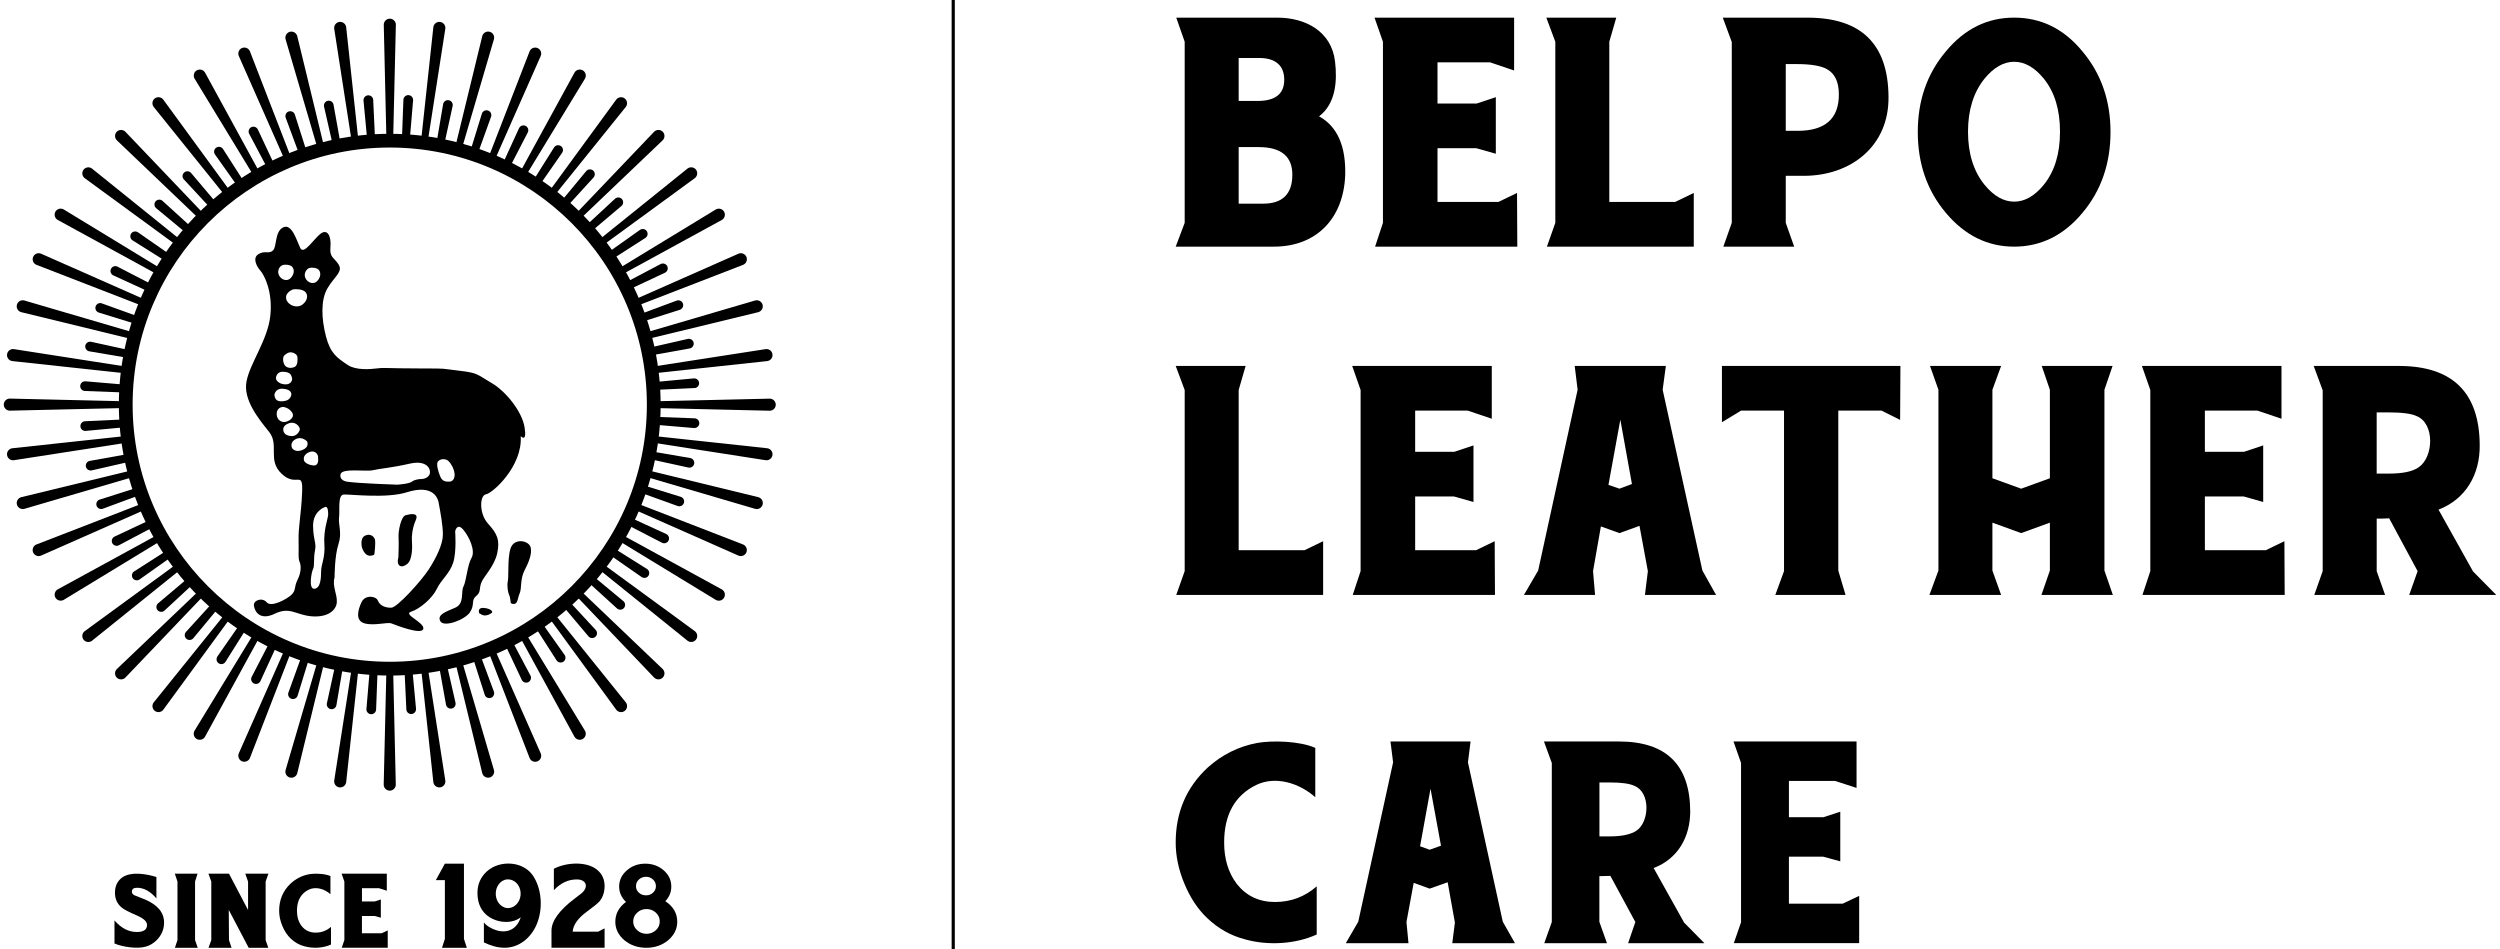 <?xml version="1.0" encoding="UTF-8"?>
<svg id="Ebene_1" xmlns="http://www.w3.org/2000/svg" version="1.1" viewBox="0 0 790 300">
  <!-- Generator: Adobe Illustrator 29.2.1, SVG Export Plug-In . SVG Version: 2.1.0 Build 116)  -->
  <defs>
    <style>
      .st0 {
        fill: none;
        stroke: #000;
        stroke-linecap: square;
        stroke-miterlimit: 10;
      }
    </style>
  </defs>
  <g>
    <path d="M123.16,213.47c-47.2,0-85.6-38.4-85.6-85.6S75.97,42.28,123.16,42.28s85.6,38.4,85.6,85.6-38.4,85.6-85.6,85.6ZM123.16,46.62c-44.8,0-81.25,36.45-81.25,81.25s36.45,81.25,81.25,81.25,81.25-36.45,81.25-81.25-36.45-81.25-81.25-81.25Z"/>
    <path d="M123.17,45.17h0c-1.05,0-1.09-1.15-1.09-2.2l-.81-35.16c0-1.05.86-1.91,1.91-1.91h0c1.05,0,1.91.86,1.91,1.91l-.83,35.34c0,1.05-.03,2.02-1.08,2.02Z"/>
    <path d="M112.37,45.87h0c-1.04.14-1.24-1-1.37-2.04l-5.39-34.76c-.14-1.04.6-2,1.64-2.14h0c1.04-.14,2,.6,2.14,1.64l3.79,35.15c.14,1.04.24,2.01-.8,2.15Z"/>
    <path d="M101.76,47.98h0c-1.01.27-1.36-.83-1.63-1.84l-9.89-33.75c-.27-1.01.34-2.06,1.35-2.34h0c1.01-.27,2.06.34,2.34,1.35l8.34,34.36c.27,1.01.5,1.96-.52,2.23Z"/>
    <path d="M91.51,51.46h0c-.97.4-1.45-.65-1.85-1.62l-14.21-32.18c-.4-.97.06-2.09,1.03-2.49h0c.97-.4,2.09.06,2.49,1.03l12.76,32.97c.4.97.75,1.88-.22,2.28Z"/>
    <path d="M81.81,56.25h0c-.91.52-1.53-.45-2.05-1.36l-18.28-30.05c-.52-.91-.21-2.08.7-2.61h0c.91-.52,2.08-.21,2.61.7l16.95,31.02c.52.91.99,1.76.08,2.29Z"/>
    <path d="M72.82,62.26h0c-.83.64-1.57-.25-2.21-1.08l-22.05-27.4c-.64-.83-.48-2.04.35-2.67h0c.83-.64,2.04-.48,2.67.35l20.86,28.55c.64.83,1.21,1.62.38,2.26Z"/>
    <path d="M64.68,69.39h0c-.74.74-1.59-.04-2.33-.78l-25.44-24.29c-.74-.74-.74-1.96,0-2.7h0c.74-.74,1.96-.74,2.7,0l24.4,25.58c.74.74,1.41,1.45.67,2.19Z"/>
    <path d="M57.55,77.52h0c-.64.83-1.58.17-2.41-.47l-28.39-20.76c-.83-.64-.99-1.84-.35-2.67h0c.64-.83,1.84-.99,2.67-.35l27.53,22.18c.83.64,1.59,1.25.95,2.08Z"/>
    <path d="M51.54,86.52h0c-.52.91-1.55.37-2.46-.15l-30.86-16.88c-.91-.52-1.22-1.7-.7-2.61h0c.52-.91,1.7-1.22,2.61-.7l30.19,18.39c.91.52,1.74,1.03,1.21,1.94Z"/>
    <path d="M46.75,96.22h0c-.4.97-1.49.57-2.45.17l-32.8-12.71c-.97-.4-1.43-1.52-1.03-2.49h0c.4-.97,1.52-1.43,2.49-1.03l32.34,14.29c.97.4,1.86.8,1.46,1.77Z"/>
    <path d="M43.28,106.47h0c-.27,1.01-1.4.76-2.41.49l-34.18-8.32c-1.01-.27-1.62-1.32-1.35-2.34h0c.27-1.01,1.32-1.62,2.34-1.35l33.92,9.95c1.01.27,1.95.55,1.67,1.56Z"/>
    <path d="M41.17,117.08h0c-.14,1.04-1.29.93-2.33.8l-34.97-3.78c-1.04-.14-1.78-1.1-1.64-2.14h0c.14-1.04,1.1-1.78,2.14-1.64l34.93,5.44c1.04.14,2,.29,1.86,1.33Z"/>
    <path d="M40.46,127.87h0c0,1.05-1.15,1.09-2.2,1.09l-35.16.81c-1.05,0-1.91-.86-1.91-1.91h0c0-1.05.86-1.91,1.91-1.91l35.34.83c1.05,0,2.02.03,2.02,1.08Z"/>
    <path d="M41.17,138.67h0c.14,1.04-1,1.24-2.04,1.37l-34.76,5.39c-1.04.14-2-.6-2.14-1.64h0c-.14-1.04.6-2,1.64-2.14l35.15-3.79c1.04-.14,2.01-.24,2.15.8Z"/>
    <path d="M43.28,149.28h0c.27,1.01-.83,1.36-1.84,1.63l-33.75,9.89c-1.01.27-2.06-.34-2.34-1.35h0c-.27-1.01.34-2.06,1.35-2.34l34.36-8.34c1.01-.27,1.96-.5,2.23.52Z"/>
    <path d="M46.75,159.52h0c.4.97-.65,1.45-1.62,1.85l-32.18,14.21c-.97.4-2.09-.06-2.49-1.03h0c-.4-.97.06-2.09,1.03-2.49l32.97-12.76c.97-.4,1.88-.75,2.28.22Z"/>
    <path d="M51.54,169.23h0c.52.91-.45,1.53-1.36,2.05l-30.05,18.28c-.91.52-2.08.21-2.61-.7h0c-.52-.91-.21-2.08.7-2.61l31.02-16.95c.91-.52,1.76-.99,2.29-.08Z"/>
    <path d="M57.55,178.22h0c.64.83-.25,1.57-1.08,2.21l-27.4,22.05c-.83.64-2.04.48-2.67-.35h0c-.64-.83-.48-2.04.35-2.67l28.55-20.86c.83-.64,1.62-1.21,2.26-.38Z"/>
    <path d="M64.68,186.36h0c.74.74-.04,1.59-.78,2.33l-24.29,25.44c-.74.74-1.96.74-2.7,0h0c-.74-.74-.74-1.96,0-2.7l25.58-24.4c.74-.74,1.45-1.41,2.19-.67Z"/>
    <path d="M72.82,193.49h0c.83.64.17,1.58-.47,2.41l-20.76,28.39c-.64.83-1.84.99-2.67.35h0c-.83-.64-.99-1.84-.35-2.67l22.18-27.53c.64-.83,1.25-1.59,2.08-.95Z"/>
    <path d="M81.81,199.5h0c.91.52.37,1.55-.15,2.46l-16.88,30.86c-.52.91-1.7,1.22-2.61.7h0c-.91-.52-1.22-1.7-.7-2.61l18.39-30.19c.52-.91,1.03-1.74,1.94-1.21Z"/>
    <path d="M91.51,204.29h0c.97.4.57,1.49.17,2.45l-12.71,32.8c-.4.97-1.52,1.43-2.49,1.03h0c-.97-.4-1.43-1.52-1.03-2.49l14.29-32.34c.4-.97.8-1.86,1.77-1.46Z"/>
    <path d="M101.76,207.76h0c1.01.27.76,1.4.49,2.41l-8.32,34.18c-.27,1.01-1.32,1.62-2.34,1.35h0c-1.01-.27-1.62-1.32-1.35-2.34l9.95-33.92c.27-1.01.55-1.95,1.56-1.67Z"/>
    <path d="M112.37,209.87h0c1.04.14.93,1.29.8,2.33l-3.78,34.97c-.14,1.04-1.1,1.78-2.14,1.64h0c-1.04-.14-1.78-1.1-1.64-2.14l5.44-34.93c.14-1.04.29-2,1.33-1.86Z"/>
    <path d="M123.17,210.58h0c1.05,0,1.09,1.15,1.09,2.2l.81,35.16c0,1.05-.86,1.91-1.91,1.91h0c-1.05,0-1.91-.86-1.91-1.91l.83-35.34c0-1.05.03-2.02,1.08-2.02Z"/>
    <path d="M133.96,209.87h0c1.04-.14,1.24,1,1.37,2.04l5.39,34.76c.14,1.04-.6,2-1.64,2.14h0c-1.04.14-2-.6-2.14-1.64l-3.79-35.15c-.14-1.04-.24-2.01.8-2.15Z"/>
    <path d="M144.57,207.76h0c1.01-.27,1.36.83,1.63,1.84l9.89,33.75c.27,1.01-.34,2.06-1.35,2.34h0c-1.01.27-2.06-.34-2.34-1.35l-8.34-34.36c-.27-1.01-.5-1.96.52-2.23Z"/>
    <path d="M154.82,204.29h0c.97-.4,1.45.65,1.85,1.62l14.21,32.18c.4.97-.06,2.09-1.03,2.49h0c-.97.4-2.09-.06-2.49-1.03l-12.76-32.97c-.4-.97-.75-1.88.22-2.28Z"/>
    <path d="M164.52,199.5h0c.91-.52,1.53.45,2.05,1.36l18.28,30.05c.52.91.21,2.08-.7,2.61h0c-.91.52-2.08.21-2.61-.7l-16.95-31.02c-.52-.91-.99-1.76-.08-2.29Z"/>
    <path d="M173.51,193.49h0c.83-.64,1.57.25,2.21,1.08l22.05,27.4c.64.83.48,2.04-.35,2.67h0c-.83.64-2.04.48-2.67-.35l-20.86-28.55c-.64-.83-1.21-1.62-.38-2.26Z"/>
    <path d="M181.65,186.36h0c.74-.74,1.59.04,2.33.78l25.44,24.29c.74.74.74,1.96,0,2.7h0c-.74.74-1.96.74-2.7,0l-24.4-25.58c-.74-.74-1.41-1.45-.67-2.19Z"/>
    <path d="M188.78,178.22h0c.64-.83,1.58-.17,2.41.47l28.39,20.76c.83.64.99,1.84.35,2.67h0c-.64.83-1.84.99-2.67.35l-27.53-22.18c-.83-.64-1.59-1.25-.95-2.08Z"/>
    <path d="M194.79,169.23h0c.52-.91,1.55-.37,2.46.15l30.86,16.88c.91.52,1.22,1.7.7,2.61h0c-.52.91-1.7,1.22-2.61.7l-30.19-18.39c-.91-.52-1.74-1.03-1.21-1.94Z"/>
    <path d="M199.58,159.52h0c.4-.97,1.49-.57,2.45-.17l32.8,12.71c.97.4,1.43,1.52,1.03,2.49h0c-.4.97-1.52,1.43-2.49,1.03l-32.34-14.29c-.97-.4-1.86-.8-1.46-1.77Z"/>
    <path d="M203.05,149.28h0c.27-1.01,1.4-.76,2.41-.49l34.18,8.32c1.01.27,1.62,1.32,1.35,2.34h0c-.27,1.01-1.32,1.62-2.34,1.35l-33.92-9.95c-1.01-.27-1.95-.55-1.67-1.56Z"/>
    <path d="M205.16,138.67h0c.14-1.04,1.29-.93,2.33-.8l34.97,3.78c1.04.14,1.78,1.1,1.64,2.14h0c-.14,1.04-1.1,1.78-2.14,1.64l-34.93-5.44c-1.04-.14-2-.29-1.86-1.33Z"/>
    <path d="M205.87,127.87h0c0-1.05,1.15-1.09,2.2-1.09l35.16-.81c1.05,0,1.91.86,1.91,1.91h0c0,1.05-.86,1.91-1.91,1.91l-35.34-.83c-1.05,0-2.02-.03-2.02-1.08Z"/>
    <path d="M205.16,117.08h0c-.14-1.04,1-1.24,2.04-1.37l34.76-5.39c1.04-.14,2,.6,2.14,1.64h0c.14,1.04-.6,2-1.64,2.14l-35.15,3.79c-1.04.14-2.01.24-2.15-.8Z"/>
    <path d="M203.05,106.47h0c-.27-1.01.83-1.36,1.84-1.63l33.75-9.89c1.01-.27,2.06.34,2.34,1.35h0c.27,1.01-.34,2.06-1.35,2.34l-34.36,8.34c-1.01.27-1.96.5-2.23-.52Z"/>
    <path d="M199.58,96.22h0c-.4-.97.65-1.45,1.62-1.85l32.18-14.21c.97-.4,2.09.06,2.49,1.03h0c.4.97-.06,2.09-1.03,2.49l-32.97,12.76c-.97.4-1.88.75-2.28-.22Z"/>
    <path d="M194.79,86.52h0c-.52-.91.45-1.53,1.36-2.05l30.05-18.28c.91-.52,2.08-.21,2.61.7h0c.52.91.21,2.08-.7,2.61l-31.02,16.95c-.91.52-1.76.99-2.29.08Z"/>
    <path d="M188.78,77.52h0c-.64-.83.25-1.57,1.08-2.21l27.4-22.05c.83-.64,2.04-.48,2.67.35h0c.64.83.48,2.04-.35,2.67l-28.55,20.86c-.83.64-1.62,1.21-2.26.38Z"/>
    <path d="M181.65,69.39h0c-.74-.74.04-1.59.78-2.33l24.29-25.44c.74-.74,1.96-.74,2.7,0h0c.74.74.74,1.96,0,2.7l-25.58,24.4c-.74.74-1.45,1.41-2.19.67Z"/>
    <path d="M173.51,62.26h0c-.83-.64-.17-1.58.47-2.41l20.76-28.39c.64-.83,1.84-.99,2.67-.35h0c.83.64.99,1.84.35,2.67l-22.18,27.53c-.64.83-1.25,1.59-2.08.95Z"/>
    <path d="M164.52,56.25h0c-.91-.52-.37-1.55.15-2.46l16.88-30.86c.52-.91,1.7-1.22,2.61-.7h0c.91.52,1.22,1.7.7,2.61l-18.39,30.19c-.52.91-1.03,1.74-1.94,1.21Z"/>
    <path d="M154.82,51.46h0c-.97-.4-.57-1.49-.17-2.45l12.71-32.8c.4-.97,1.52-1.43,2.49-1.03h0c.97.4,1.43,1.52,1.03,2.49l-14.29,32.34c-.4.97-.8,1.86-1.77,1.46Z"/>
    <path d="M144.57,47.98h0c-1.01-.27-.76-1.4-.49-2.41l8.32-34.18c.27-1.01,1.32-1.62,2.34-1.35h0c1.01.27,1.62,1.32,1.35,2.34l-9.95,33.92c-.27,1.01-.55,1.95-1.56,1.67Z"/>
    <path d="M133.96,45.87h0c-1.04-.14-.93-1.29-.8-2.33l3.78-34.97c.14-1.04,1.1-1.78,2.14-1.64h0c1.04.14,1.78,1.1,1.64,2.14l-5.44,34.93c-.14,1.04-.29,2-1.33,1.86Z"/>
    <path d="M165.77,135.03c-.81-4.98-5.89-11.38-10.46-14.02-4.57-2.64-4.06-3.15-10.16-3.86-6.09-.71-3.66-.71-11.17-.71-5.44,0-10.18-.11-12.39-.16-.83-.02-1.64.03-2.47.14-2.13.28-6.7.62-9.21-1.07-3.35-2.26-5.49-3.58-6.91-9.06-1.42-5.48-1.73-11.48.51-15.24,2.23-3.76,4.98-5.18,3.45-7.52-1.52-2.34-2.84-2.13-2.54-5.49.3-3.35-.92-5.89-3.15-4.16-2.23,1.73-5.28,6.81-6.4,4.47-1.12-2.34-2.64-7.82-5.38-6.5-2.74,1.32-1.93,6.09-3.25,7.31-1.32,1.22-2.44-.1-4.52,1.12-2.08,1.22-.61,3.96.58,5.28,1.19,1.32,3.94,6.6,3.12,14.22-.81,7.62-6.4,14.93-7.52,20.72-1.12,5.79,3.76,11.78,7.11,15.95,3.35,4.16-.65,8.94,4.04,13.31,4.69,4.37,6.72-1.42,6.42,5.79-.3,7.21-1.22,10.87-1.12,15.03.1,4.16-.2,5.79.3,6.91.51,1.12.61,3.25-.61,5.69-1.22,2.44-.43,3.35-1.94,4.77-1.51,1.42-6.39,4.07-7.81,2.39-1.42-1.68-4.27-.65-4.06,1.02.2,1.67,1.73,4.92,6.6,2.58,4.88-2.34,6.6.41,11.68.82,5.08.4,7.72-1.9,7.92-4.4.2-2.51-1.52-5.15-.71-7.89,0,0,0-6.81,1.22-10.46,1.22-3.66-.1-6.3.2-8.53.3-2.23-.51-7.11,1.52-7.21,2.03-.1,13.51,1.32,19.91-.71,6.4-2.03,9.45.05,10.06,3.38.61,3.33,1.32,7.09,1.32,10.03s-2.03,7.21-4.47,10.97c-2.44,3.76-9.95,11.99-11.78,12.09-1.83.1-3.66-.63-4.27-2.2-.61-1.56-4.06-1.93-5.18.44-1.12,2.37-2.13,5.92,1.02,6.74,3.15.81,7.11-.51,8.43,0,1.32.51,9.55,3.76,10.06,1.73.51-2.03-6.6-4.59-3.86-5.44,2.74-.85,6.7-4.23,8.13-7.21,1.42-2.98,4.06-4.79,5.18-8.3,1.12-3.52.62-9.92.62-9.92,0,0,.6-2.77,2.53-.52,1.93,2.25,3.96,6.72,2.64,8.95-1.32,2.23-1.63,7.31-2.54,9.04s.43,5.38-2.63,6.7-5.8,2.23-4.68,4.27c1.12,2.03,7.75-.41,9.36-2.84,1.61-2.44.29-3.76,1.91-5.08,1.63-1.32.91-2.13,1.63-4.16.71-2.03,4.16-5.18,5.08-9.45.91-4.27-.1-6.2-2.94-9.34-2.84-3.15-2.64-8.94-.61-9.24,2.03-.3,11.58-8.81,10.97-18.37,0,0,2.03,2.22,1.22-2.75ZM97.86,84.66s1.1-.28,2.32.23c1.23.51,1.49,2.48.05,3.93s-3.73.15-3.92-1.69c-.13-1.28.88-2.37,1.55-2.46ZM95.65,91.73c1.67.57,2.02,2.78.07,4.4-1.95,1.62-5.07.17-5.32-1.9-.18-1.44,1.12-2.28,2.1-2.76,0,0,1.49-.32,3.15.25ZM93.14,115.93c-1.01.54-2.9.51-3.44-1.04-.54-1.55,0-2.42,0-2.42,0,0,.93-1.04,1.94-1.13,1.01-.08,2.25.62,2.34,1.44.08.82.17,2.62-.85,3.16ZM89.45,83.73s1.12-.3,2.35.21c1.23.51,1.49,2.48.05,3.93-1.44,1.45-3.73.15-3.92-1.69-.13-1.28.7-2.25,1.52-2.44ZM89.62,117.48c2.45.14,2.39,1.27,2.65,1.92.25.65-.34,2.76-3.41,1.83,0,0-1.55-.51-1.66-1.69,0,0-.03-2.2,2.42-2.06ZM86.71,124.78s.23-2.03,2.48-1.94c2.25.08,2.82,1.01,2.87,1.63.06.62-.45,2-2.14,2.25-1.69.25-3.01.11-3.21-1.94ZM87.46,130.41c.2-1.78,2-1.83,2-1.83,0,0,1.82.15,2.85,1.78,1.03,1.63-1.23,3-2.56,3s-2.5-1.17-2.3-2.95ZM89.75,136.65s-1.08-1.78,1.26-2.79c2.34-1.02,3.96,1.12,3.71,1.98-.25.86-1.23,2.21-2.97,1.94-1.75-.27-1.99-1.13-1.99-1.13ZM92.32,141.62s-.95-1.76,1.08-2.83c2.03-1.07,3.64.71,3.64.71,0,0,.88,1.73-1.46,2.69-2.34.96-3.27-.57-3.27-.57ZM96.14,145.68s-.76-1.61,1.22-2.65c1.98-1.04,3.1.39,3.15,1.33s.3,2.96-1.63,2.71c-1.93-.25-2.67-1.16-2.74-1.38ZM102.5,171.9c.32,4.37-1.03,6.4-1.03,8.63s-.2,5.38-2.13,5.52c-1.93.14-.91-5.32-.41-6.24.51-.91.1-3.45.61-5.89.51-2.44-.51-2.95-.61-7.62-.1-4.67,3.55-5.99,3.55-5.99,1.18-.68,1.22,1.32,1.22,2.34s-1.52,4.88-1.2,9.24ZM135.55,150.27c-.96,1.27-2.84,1.12-2.84,1.12,0,0-1.68.1-2.54.81-.86.71-4.62.96-4.62.96,0,0-12.59-.41-15.95-.96-.15-.03-2.44-.37-1.98-2.37.46-2,8.18-.73,10.21-1.24,2.03-.51,5.64-.71,11.68-2.08,6.04-1.37,7.01,2.49,6.04,3.76ZM142,152.2c-1.12.05-2.32-.1-2.89-1.68,0,0-1.02-2.29-.96-3.91.05-1.63,2.54-1.95,3.56-.93,1.02,1.03,1.78,2.56,1.93,4.01.15,1.44-.51,2.46-1.63,2.51Z"/>
    <g>
      <path d="M166.79,41.83c.37-.76.05-1.68-.71-2.05-.76-.37-1.68-.05-2.05.71l-5.22,11.37c.75.36,1.48.73,2.22,1.11l5.76-11.14Z"/>
      <path d="M143.04,33.47c.16-.83-.39-1.64-1.21-1.8s-1.64.39-1.8,1.21l-2.09,12.28c.82.15,1.63.29,2.44.46l2.66-12.16Z"/>
      <path d="M117.93,31.54c-.06-.84-.8-1.48-1.64-1.42s-1.48.8-1.42,1.64l1.16,12.35c.82-.07,1.65-.14,2.48-.19l-.58-12.38Z"/>
      <path d="M130.54,31.68c.05-.84-.6-1.57-1.44-1.62s-1.57.6-1.62,1.44l-.47,12.41c.83.04,1.65.11,2.48.17l1.05-12.4Z"/>
      <path d="M70.46,47.07c-.47-.7-1.43-.88-2.13-.41s-.88,1.43-.41,2.13l7.17,10.11c.68-.48,1.36-.94,2.06-1.4l-6.69-10.43Z"/>
      <path d="M93.17,36.18c-.27-.8-1.15-1.22-1.95-.95-.8.27-1.22,1.15-.95,1.95l4.29,11.58c.78-.28,1.57-.54,2.36-.8l-3.75-11.78Z"/>
      <path d="M105.4,33.05c-.17-.83-.98-1.36-1.81-1.2-.83.17-1.36.98-1.2,1.81l2.75,12.07c.81-.18,1.62-.34,2.44-.49l-2.19-12.19Z"/>
      <path d="M81.46,40.88c-.38-.75-1.3-1.06-2.05-.69-.75.38-1.06,1.3-.69,2.06l5.78,10.94c.74-.38,1.47-.77,2.21-1.13l-5.25-11.18Z"/>
      <path d="M210.16,86.17c.75-.38,1.06-1.3.69-2.06-.38-.75-1.3-1.06-2.06-.69l-11.34,5.99c.37.73.75,1.46,1.1,2.21l11.6-5.45Z"/>
      <path d="M214.86,97.88c.8-.27,1.22-1.15.95-1.95-.27-.8-1.15-1.22-1.95-.95l-12.07,4.48c.27.77.54,1.55.79,2.33l12.28-3.91Z"/>
      <path d="M217.99,110.1c.83-.17,1.36-.98,1.2-1.81h0c-.17-.83-.98-1.36-1.81-1.2l-12.62,2.88c.17.8.31,1.61.46,2.42l12.77-2.29Z"/>
      <path d="M196.4,65.07c.63-.56.69-1.53.13-2.16-.56-.63-1.53-.69-2.16-.13l-9.31,8.63c.55.61,1.08,1.24,1.62,1.87l9.72-8.21Z"/>
      <path d="M187.58,56.05c.55-.64.48-1.61-.15-2.16-.64-.55-1.61-.48-2.16.15l-8.07,9.74c.63.54,1.26,1.07,1.87,1.62l8.52-9.35Z"/>
      <path d="M203.97,75.17c.7-.47.88-1.43.41-2.13-.47-.7-1.43-.88-2.13-.41l-10.41,7.38c.47.68.92,1.37,1.36,2.06l10.76-6.9Z"/>
      <path d="M177.65,48.26c.46-.7.27-1.66-.43-2.12-.7-.46-1.66-.27-2.12.43l-6.7,10.66c.69.45,1.38.9,2.06,1.37l7.19-10.34Z"/>
      <path d="M32.16,95.85c-.8-.27-1.67.17-1.94.97-.27.8.17,1.67.97,1.94l11.98,3.7c.25-.79.53-1.57.79-2.35l-11.8-4.25Z"/>
      <path d="M36.17,169.58c-.75.38-1.06,1.3-.69,2.05.38.75,1.3,1.06,2.05.69l11.43-6.04c-.38-.73-.76-1.45-1.12-2.19l-11.68,5.49Z"/>
      <path d="M42.36,180.58c-.7.47-.88,1.43-.41,2.13.47.7,1.43.88,2.13.41l10.61-7.52c-.47-.67-.94-1.34-1.4-2.02l-10.93,7.01Z"/>
      <path d="M28.34,145.64c-.83.17-1.36.98-1.2,1.81.17.83.98,1.36,1.81,1.2l12.48-2.85c-.18-.8-.35-1.6-.51-2.41l-12.58,2.26Z"/>
      <path d="M31.47,157.87c-.8.27-1.22,1.15-.95,1.95.27.8,1.15,1.22,1.95.95l12.04-4.46c-.28-.77-.54-1.55-.8-2.33l-12.24,3.9Z"/>
      <path d="M49.93,190.67c-.63.56-.69,1.53-.13,2.16.56.63,1.53.69,2.16.13l9.58-8.88c-.56-.6-1.09-1.22-1.63-1.84l-9.98,8.43Z"/>
      <path d="M83.04,200.87c-.78-.42-1.54-.88-2.3-1.32.76.45,1.53.89,2.3,1.32Z"/>
      <path d="M58.75,199.7c-.55.64-.48,1.61.15,2.16.64.55,1.61.48,2.16-.15l8.37-10.1c-.63-.52-1.24-1.06-1.85-1.61l-8.83,9.7Z"/>
      <path d="M60.36,54.64c-.56-.63-1.53-.69-2.16-.13-.63.56-.69,1.53-.13,2.16l8.44,9.1c.61-.56,1.24-1.1,1.87-1.64l-8.01-9.49Z"/>
      <path d="M68.68,207.49c-.46.7-.27,1.66.43,2.12.7.46,1.66.27,2.12-.43l7.01-11.16s.1.06.15.09c-.74-.47-1.49-.93-2.21-1.42l-7.51,10.79Z"/>
      <path d="M43.55,73.39c-.7-.46-1.66-.27-2.12.43-.46.7-.27,1.66.43,2.12l10.56,6.64c.44-.7.88-1.4,1.35-2.09l-10.22-7.11Z"/>
      <path d="M26.83,133.11c-.84.06-1.48.8-1.42,1.64s.8,1.48,1.64,1.42l12.69-1.19c-.07-.82-.14-1.64-.19-2.46l-12.72.59Z"/>
      <path d="M37.12,84.25c-.76-.37-1.68-.05-2.05.71-.37.76-.05,1.68.71,2.05l11.37,5.22c.35-.75.71-1.49,1.08-2.23l-11.11-5.74Z"/>
      <path d="M51.34,63.46c-.64-.55-1.61-.48-2.16.15-.55.64-.48,1.61.15,2.16l9.58,7.94c.53-.63,1.08-1.26,1.63-1.88l-9.2-8.37Z"/>
      <path d="M219.5,122.63c.84-.06,1.48-.8,1.42-1.64s-.8-1.48-1.64-1.42l-12.98,1.21c.06.82.14,1.63.18,2.45l13.01-.61Z"/>
      <path d="M26.97,120.49c-.84-.05-1.57.6-1.62,1.44-.05.84.6,1.57,1.44,1.62l12.68.48c.03-.83.08-1.65.14-2.47l-12.63-1.07Z"/>
      <path d="M28.76,108c-.83-.16-1.64.39-1.8,1.21-.16.83.39,1.64,1.21,1.8l12.44,2.12c.14-.81.27-1.63.44-2.44l-12.29-2.69Z"/>
      <path d="M155.19,36.87c.27-.8-.17-1.67-.97-1.94s-1.67.17-1.94.97l-3.68,11.92c.79.25,1.57.52,2.35.8l4.23-11.74Z"/>
      <path d="M219.36,135.25c.84.05,1.57-.6,1.62-1.44.05-.84-.6-1.57-1.44-1.62l-13.02-.49c.05-1.23.09-2.46.09-3.7,0-1.01-.05-2.01-.09-3.01.02.8.06,1.6.06,2.41,0,46.17-37.43,83.61-83.61,83.61-14.39,0-27.93-3.64-39.75-10.04.78.43,1.55.86,2.34,1.27l-6.04,11.68c-.37.76-.05,1.68.71,2.05.76.37,1.68.05,2.05-.71l5.48-11.93c2.54,1.2,5.15,2.27,7.82,3.22l-4.45,12.33c-.27.8.17,1.67.97,1.94.8.27,1.67-.17,1.94-.97l3.86-12.52c2.67.85,5.4,1.58,8.18,2.17l-2.79,12.78c-.16.83.39,1.64,1.21,1.8.83.16,1.64-.39,1.8-1.21l2.2-12.91c2.75.5,5.55.85,8.39,1.07l-1.1,13.04c-.05.84.6,1.57,1.44,1.62.84.05,1.57-.6,1.62-1.44l.49-13.05c1.32.06,2.66.1,4,.1,1.5,0,2.99-.04,4.46-.12l.61,13.03c.06.84.8,1.48,1.64,1.42.84-.06,1.48-.8,1.42-1.64l-1.22-13c2.84-.23,5.64-.61,8.39-1.12l2.3,12.83c.17.83.98,1.36,1.81,1.2.83-.17,1.36-.98,1.2-1.81l-2.89-12.69c2.78-.6,5.5-1.34,8.17-2.22l3.95,12.39c.27.8,1.15,1.22,1.95.95.8-.27,1.22-1.15.95-1.95l-4.52-12.18c2.67-.96,5.28-2.05,7.81-3.26l5.52,11.74c.38.75,1.3,1.06,2.06.69.75-.38,1.06-1.3.69-2.05l-6.07-11.49c2.51-1.3,4.96-2.72,7.31-4.27l7.01,10.94c.47.7,1.43.88,2.13.41.7-.47.88-1.43.41-2.13l-7.52-10.6c2.32-1.62,4.55-3.35,6.69-5.19l8.38,9.93c.56.63,1.53.69,2.16.13h0c.63-.56.69-1.53.13-2.16l-8.82-9.51c2.09-1.9,4.07-3.92,5.95-6.02l9.6,8.74c.64.55,1.61.48,2.16-.15.55-.64.48-1.61-.15-2.16l-10-8.29c1.82-2.16,3.54-4.4,5.13-6.73l10.65,7.41c.7.46,1.66.27,2.12-.43.46-.7.27-1.66-.43-2.12l-11-6.91c1.52-2.37,2.92-4.82,4.2-7.35l11.53,5.96c.76.37,1.68.05,2.05-.71s.05-1.68-.71-2.05l-11.79-5.41c1.19-2.55,2.26-5.16,3.2-7.84l12.21,4.4c.8.27,1.67-.17,1.94-.97s-.17-1.67-.97-1.94l-12.4-3.83c.85-2.68,1.57-5.41,2.14-8.19l12.68,2.77c.83.16,1.64-.39,1.8-1.21.16-.83-.39-1.64-1.21-1.8l-12.83-2.18c.49-2.76.83-5.56,1.04-8.4l12.99,1.1Z"/>
      <path d="M43.97,102.7l-.8-.25c-.84,2.69-1.55,5.44-2.11,8.24l.77.17c.58-2.77,1.3-5.49,2.15-8.16Z"/>
      <path d="M40.04,128.01c0-1.33.04-2.64.1-3.95l-.68-.03c-.04,1.12-.09,2.24-.09,3.38,0,1.72.07,3.42.17,5.11l.62-.03c-.08-1.48-.12-2.98-.12-4.48Z"/>
      <path d="M41.37,113.26l-.76-.13c-.48,2.77-.82,5.58-1.01,8.43l.71.06c.21-2.83.57-5.62,1.06-8.37Z"/>
      <path d="M40.35,134.92l-.62.06c.26,2.84.65,5.65,1.19,8.4l.54-.1c-.51-2.74-.88-5.53-1.11-8.36Z"/>
      <path d="M53.22,83.08l-.79-.5c-1.52,2.39-2.92,4.86-4.2,7.4l.8.41c1.28-2.52,2.67-4.96,4.19-7.32Z"/>
      <path d="M41.94,145.68l-.51.12c.62,2.78,1.39,5.5,2.28,8.17l.43-.14c-.87-2.66-1.6-5.38-2.2-8.15Z"/>
      <path d="M47.95,92.59l-.8-.37c-1.19,2.56-2.25,5.19-3.18,7.89l.79.29c.94-2.67,2-5.27,3.19-7.8Z"/>
      <path d="M59.66,74.34l-.75-.62c-1.82,2.17-3.54,4.43-5.14,6.78l.78.54c1.59-2.32,3.3-4.56,5.11-6.7Z"/>
      <path d="M54.89,175.45l-.2.14c1.63,2.31,3.38,4.53,5.23,6.66l.14-.12c-1.83-2.14-3.55-4.36-5.16-6.68Z"/>
      <path d="M80.73,199.54c-.78-.47-1.57-.93-2.34-1.43.77.49,1.55.96,2.34,1.43Z"/>
      <path d="M83.24,200.97c-.07-.04-.13-.07-.2-.11.07.04.13.07.2.11Z"/>
      <path d="M206.53,124.99c-.02-.58-.02-1.17-.04-1.75h0c.03.58.03,1.17.05,1.75Z"/>
      <path d="M44.93,156.14l-.42.15c.98,2.66,2.1,5.26,3.34,7.79l.33-.15c-1.21-2.53-2.29-5.13-3.25-7.79Z"/>
      <path d="M49.28,166.12l-.31.16c1.32,2.51,2.76,4.94,4.31,7.29l.24-.15c-1.53-2.35-2.95-4.79-4.24-7.3Z"/>
      <path d="M67.19,66.5l-.68-.73c-2.09,1.92-4.08,3.95-5.97,6.07l.72.66c1.88-2.1,3.85-4.1,5.93-6Z"/>
      <path d="M61.65,183.98l-.11.1c1.91,2.07,3.93,4.04,6.05,5.91l.06-.07c-2.09-1.88-4.1-3.87-5.99-5.95Z"/>
      <path d="M69.5,191.54l-.06.07c2.16,1.8,4.41,3.51,6.75,5.09v-.02c-2.31-1.6-4.55-3.32-6.69-5.14Z"/>
      <path d="M191.54,80.23l.31-.22c-1.61-2.33-3.34-4.58-5.17-6.73l-.34.29c1.84,2.13,3.58,4.35,5.2,6.66Z"/>
      <path d="M184.72,71.73l.34-.32c-1.9-2.1-3.9-4.11-6-6.01l-.37.4c2.11,1.87,4.12,3.85,6.02,5.93Z"/>
      <path d="M197.2,89.55l.25-.13c-1.29-2.53-2.71-4.98-4.24-7.35l-.3.19c1.55,2.35,2.98,4.78,4.28,7.29Z"/>
      <path d="M176.84,64.2l.35-.42c-2.15-1.84-4.4-3.57-6.73-5.18l-.35.5c2.33,1.59,4.58,3.3,6.73,5.1Z"/>
      <path d="M206.29,120.79h.02c-.22-2.84-.59-5.64-1.09-8.4h-.08c.52,2.76.91,5.56,1.15,8.4Z"/>
      <path d="M168.06,57.76l.34-.54c-2.37-1.54-4.83-2.96-7.36-4.26l-.32.62c2.52,1.27,4.97,2.67,7.34,4.18Z"/>
      <path d="M201.62,99.52l.17-.06c-.95-2.68-2.03-5.29-3.23-7.84l-.23.11c1.23,2.53,2.33,5.13,3.3,7.79Z"/>
      <path d="M204.65,110.01l.11-.03c-.59-2.78-1.32-5.51-2.18-8.19l-.17.06c.88,2.66,1.63,5.38,2.24,8.16Z"/>
      <path d="M94.92,49.7l-.35-.94c-2.68.97-5.31,2.07-7.86,3.3l.43.92c2.52-1.22,5.12-2.31,7.77-3.27Z"/>
      <path d="M105.36,46.69l-.22-.96c-2.8.61-5.54,1.36-8.22,2.24l.3.95c2.66-.88,5.37-1.62,8.13-2.23Z"/>
      <path d="M75.68,59.72l-.59-.83c-2.33,1.63-4.57,3.38-6.72,5.23l.65.77c2.13-1.83,4.35-3.56,6.66-5.17Z"/>
      <path d="M116.11,45.05l-.09-.94c-2.86.24-5.67.61-8.44,1.13l.17.96c2.74-.52,5.53-.9,8.36-1.14Z"/>
      <path d="M158.52,52.52l.3-.66c-2.55-1.21-5.18-2.29-7.86-3.25l-.26.73c2.67.93,5.28,1.99,7.82,3.17Z"/>
      <path d="M84.97,54.09l-.47-.9c-2.53,1.31-4.98,2.75-7.35,4.3l.55.85c2.35-1.54,4.77-2.96,7.28-4.26Z"/>
      <path d="M137.8,46l.14-.84c-2.77-.5-5.59-.86-8.44-1.08l-.08.89c2.83.21,5.63.55,8.38,1.03Z"/>
      <path d="M148.38,48.56l.23-.74c-2.69-.86-5.43-1.6-8.22-2.19l-.18.81c2.78.57,5.5,1.29,8.17,2.13Z"/>
      <path d="M123.33,44.72c1.23,0,2.44.04,3.65.09l.03-.91c-1.34-.06-2.68-.1-4.04-.1-1.5,0-3,.04-4.48.12l.04.95c1.58-.09,3.18-.15,4.78-.15Z"/>
    </g>
    <path d="M125.95,169.84c-.16-1.91.76-6.63,2.23-7.03,1.47-.41,4.32-.96,3.2,1.57s-1.32,5.18-1.22,6.45.36,5.94-1.5,7.41c-1.85,1.47-3.53.66-2.77-2.18,0,0,.19-4.59.05-6.22Z"/>
    <path d="M118.31,175.13s.45-3.53.17-4.61c-.28-1.07-1.59-2.06-3.19-1.22-1.59.84-.94,3.59-.94,3.59,0,0,.75,2.91,2.75,2.72,0,0,1.15-.09,1.2-.49Z"/>
    <path d="M151.41,193.74s-.66-1.81,1.43-1.64c2.08.16,3.04,1.1,2.6,1.53s-2,1.23-3.1.66-.93-.55-.93-.55Z"/>
    <path d="M161.36,190.21s-.14-1.59-.47-2.22-.77-2.74-.41-4.38c.36-1.64-.3-9.21,1.4-11.37s5.32-1.18,5.81.74-.55,4.6-1.95,7.29c-1.4,2.69-.85,5.73-1.51,7.18s-.58,3.34-1.78,3.4-1.1-.63-1.1-.63Z"/>
  </g>
  <line class="st0" x1="301.22" y1=".5" x2="301.22" y2="299.5"/>
  <g>
    <path d="M371.52,77.94l2.84-7.52V13.19l-2.66-7.61h32.01c8.8,0,17.06,4.31,18.16,13.85.73,6.05.28,13.3-5.04,17.33,5.78,3.21,8.53,9.45,8.25,18.71-.55,13.39-8.9,22.47-22.56,22.47h-31ZM391.42,18.33v13.57h5.96c5.59,0,8.44-2.2,8.44-6.69s-2.75-6.97-8.16-6.88h-6.24ZM391.42,46.48v17.88h7.7c6.14,0,9.26-3.03,9.26-9.17,0-5.78-3.58-8.71-10.64-8.71h-6.33Z"/>
    <path d="M434.53,77.94l2.48-7.52V13.19l-2.66-7.61h44.11v16.69l-7.61-2.57h-16.6v13.02h12.38l6.05-2.02v17.88l-6.14-1.74h-12.29v16.97h19.26l5.87-2.84.09,16.97h-44.94Z"/>
    <path d="M488.82,77.94l2.66-7.52V13.19l-2.84-7.61h22.1l-2.2,7.61v50.62h20.82l5.87-2.84v16.97h-46.4Z"/>
    <path d="M564.3,55.56v14.86l2.66,7.52h-22.38l2.66-7.52V13.28l-2.84-7.7h26.78c16.97,0,25.49,8.35,25.59,25.04.18,15.5-11.83,24.94-26.78,24.94h-5.69ZM564.3,20.25v21.09h3.76c8.71,0,13.02-3.85,13.02-11.46,0-4.04-1.28-6.69-3.85-8.07-1.83-1.01-4.95-1.56-9.45-1.56h-3.48Z"/>
    <path d="M614.92,67.3c-5.96-7.06-8.9-15.59-8.9-25.59s2.94-18.43,8.9-25.5c5.96-7.15,13.11-10.64,21.55-10.64s15.68,3.48,21.55,10.64c5.96,7.06,8.9,15.59,8.9,25.5s-2.93,18.53-8.9,25.59c-5.87,7.06-13.11,10.64-21.55,10.64s-15.59-3.58-21.55-10.64ZM627.12,24.84c-3.48,4.31-5.23,9.9-5.23,16.78s1.74,12.47,5.23,16.78c2.94,3.58,6.05,5.32,9.36,5.32s6.42-1.74,9.35-5.32c3.48-4.31,5.13-9.91,5.13-16.78s-1.65-12.47-5.13-16.78c-2.94-3.58-6.05-5.32-9.35-5.32s-6.42,1.74-9.36,5.32Z"/>
    <path d="M371.7,187.99l2.66-7.52v-57.23l-2.84-7.61h22.1l-2.2,7.61v50.62h20.82l5.87-2.84v16.97h-46.41Z"/>
    <path d="M427.47,187.99l2.48-7.52v-57.23l-2.66-7.61h44.11v16.69l-7.61-2.57h-16.6v13.02h12.38l6.05-2.02v17.88l-6.14-1.74h-12.29v16.97h19.26l5.87-2.84.09,16.97h-44.94Z"/>
    <path d="M520.74,180.57l-2.66-14.4-6.33,2.29-5.87-2.11-2.48,14.12.64,7.52h-22.47l4.49-7.7,12.47-57.13-.92-7.52h28.8l-1.01,7.52,12.56,57.13,4.31,7.7h-22.47l.92-7.43ZM512.03,132.6l-3.76,20.63,3.48,1.19,3.94-1.47-3.67-20.36Z"/>
    <path d="M580.9,129.76v50.53l2.29,7.7h-22.19l2.75-7.52v-50.72h-13.57l-6.05,3.67v-17.79h56.4l-.09,17.06-5.87-2.93h-13.66Z"/>
    <path d="M667.57,115.64l-2.57,7.52v57.13l2.66,7.7h-22.56l2.66-7.7v-15.13l-9.08,3.3-9.08-3.3v15.13l2.75,7.7h-22.65l2.84-7.7v-57.13l-2.66-7.52h22.47l-2.75,7.52v27.97l9.08,3.3,9.08-3.3v-27.97l-2.57-7.52h22.38Z"/>
    <path d="M677.02,187.99l2.48-7.52v-57.23l-2.66-7.61h44.11v16.69l-7.61-2.57h-16.6v13.02h12.38l6.05-2.02v17.88l-6.14-1.74h-12.29v16.97h19.26l5.87-2.84.09,16.97h-44.94Z"/>
    <path d="M751.03,180.48l2.66,7.52h-22.38l2.66-7.52v-57.14l-2.84-7.7h26.87c16.97,0,25.5,8.35,25.59,25.04.09,9.26-4.4,17.06-13.02,20.36l10.91,19.53,7.34,7.43h-27.51l2.66-7.52-8.99-16.69c-1.38.09-2.66.09-3.94.09v16.6ZM751.03,130.31v19.35h3.76c4.4,0,7.61-.64,9.54-2.02,4.68-3.21,5.14-13.76-.64-16.14-1.74-.83-4.77-1.19-9.17-1.19h-3.48Z"/>
    <path d="M393.53,296.86c-4.68-1.19-8.62-3.49-12.01-6.7-3.03-2.84-5.41-6.51-7.25-10.91-1.83-4.4-2.75-8.71-2.75-13.02,0-9.54,3.39-17.42,10.09-23.66,4.49-4.04,9.72-6.69,15.68-7.8,4.68-.83,13.39-.64,18.34,1.56v15.59c-4.95-4.4-12.47-6.88-18.71-3.85-6.7,3.3-10.09,9.35-10.09,18.16,0,5.14,1.28,9.45,3.94,13.02,3.03,3.85,7.06,5.78,12.11,5.78s9.45-1.65,13.2-4.95v15.22c-6.6,3.03-15.32,3.58-22.56,1.56Z"/>
    <path d="M459.75,291.54l-2.29-12.75-5.69,2.02-5.04-1.83-2.29,12.38.64,6.69h-19.81l3.94-6.79,11.01-50.35-.83-6.6h25.31l-.83,6.6,11.01,50.35,3.85,6.79h-19.81l.83-6.51ZM452.04,249.26l-3.3,18.16,3.03,1.1,3.58-1.28-3.3-17.97Z"/>
    <path d="M505.42,291.36l2.38,6.69h-19.81l2.38-6.69v-50.26l-2.48-6.79h23.66c14.95,0,22.47,7.34,22.56,22.01,0,8.16-3.85,15.04-11.56,17.98l9.63,17.24,6.42,6.51h-24.12l2.29-6.69-7.89-14.58c-1.19,0-2.38.09-3.48.09v14.49ZM505.42,247.24v17.06h3.3c3.85,0,6.69-.64,8.44-1.83,4.04-2.75,4.49-12.01-.64-14.12-1.47-.73-4.13-1.1-7.98-1.1h-3.12Z"/>
    <path d="M547.88,298.05l2.29-6.6v-50.35l-2.38-6.79h38.88v14.67l-6.79-2.2h-14.58v11.46h10.91l5.32-1.74v15.68l-5.41-1.47h-10.82v14.86h16.97l5.23-2.48v14.95h-39.62Z"/>
  </g>
  <g>
    <path d="M36.19,290.87c2.12,2.43,4.45,3.64,7.04,3.64,2.16,0,3.23-.74,3.23-2.22,0-1.08-1.04-2.05-3.13-2.97-2.43-1.04-4.01-1.85-4.78-2.46-1.48-1.18-2.22-2.76-2.22-4.75,0-2.09.74-3.67,2.22-4.78,2.86-2.09,7.95-1.11,10.88-.2v6.77c-1.92-2.26-3.98-3.37-6.1-3.37-1.08,0-1.65.4-1.65,1.21,0,.54.3.94.91,1.21.74.3,1.82.74,3.3,1.31,3.98,1.72,5.96,4.14,5.96,7.28,0,2.16-.81,4.01-2.39,5.59-1.01.98-2.12,1.65-3.34,1.99-2.66.81-7.41.13-9.94-.98v-7.28Z"/>
    <path d="M56.08,297.07v-18.5l-.84-2.49h7.18l-.78,2.49v18.5l.84,2.43h-7.21l.81-2.43Z"/>
    <path d="M72.29,287.5l.07,9.57.81,2.43h-7.28l.88-2.43v-18.5l-.91-2.49h6.5l6.03,11.49v-9l-.88-2.49h7.31l-.88,2.49v18.5l.84,2.43h-6.2l-6.3-11.99Z"/>
    <path d="M96.29,299.06c-1.72-.44-3.17-1.28-4.41-2.46-1.11-1.04-1.99-2.39-2.66-4.01s-1.01-3.2-1.01-4.78c0-3.51,1.25-6.4,3.71-8.69,1.65-1.48,3.57-2.46,5.76-2.86,1.72-.3,4.92-.23,6.74.57v5.73c-1.82-1.62-4.58-2.53-6.87-1.42-2.46,1.21-3.71,3.44-3.71,6.67,0,1.89.47,3.47,1.45,4.78,1.11,1.42,2.6,2.12,4.45,2.12s3.47-.61,4.85-1.82v5.59c-2.43,1.11-5.63,1.31-8.29.57Z"/>
    <path d="M107.98,299.5l.84-2.43v-18.5l-.88-2.49h14.29v5.39l-2.49-.81h-5.36v4.21h4.01l1.95-.64v5.76l-1.99-.54h-3.98v5.46h6.23l1.92-.91v5.49h-14.56Z"/>
    <path d="M140.58,296.7v-18.57h-2.86l2.86-5.22h6.03v23.79l.91,2.8h-7.85l.91-2.8Z"/>
    <path d="M152.91,297.81v-6.33c.54.74,1.48,1.45,2.76,2.02,3.67,1.72,7.45.81,8.89-3.64-3.23,2.56-8.86,1.58-11.52-1.42-1.45-1.62-2.16-3.71-2.16-6.3,0-2.76,1.01-4.99,3-6.81,4.14-3.71,11.83-3.27,14.83,1.82,2.59,4.31,2.83,10.24.91,14.89-1.82,4.35-5.59,7.45-10.18,7.45-2.46,0-4.48-.74-6.54-1.69ZM156.69,281.84c-.27,2.36,1.11,4.72,3.4,5.09,2.29.27,4.14-1.62,4.41-3.98.24-2.36-1.15-4.72-3.47-5.02-2.29-.37-4.11,1.62-4.35,3.91Z"/>
    <path d="M185.5,288.04c-2.83,2.06-4.35,4.18-4.55,6.37h8.05l2.05-1.05v6.13h-16.78v-5.39c0-3.07,2.46-6.47,7.35-10.17.57-.44,1.28-.98,2.16-1.65,2.33-2.02,1.52-4.38-1.52-4.38-2.73,0-5.12,1.15-7.24,3.4v-6.77c3.67-1.95,9.94-2.43,13.38.1,1.95,1.45,2.83,3.47,2.63,6.1-.13,1.65-.67,3.03-1.62,4.14-.57.61-1.89,1.69-3.91,3.17Z"/>
    <path d="M197.3,297.11c-1.89-1.62-2.86-3.57-2.86-5.83,0-2.53,1.15-4.62,3.37-6.27-1.42-1.38-2.16-3-2.16-4.85,0-2.02.81-3.71,2.43-5.12,1.62-1.42,3.57-2.12,5.83-2.12s4.21.71,5.83,2.12c1.62,1.42,2.39,3.1,2.39,5.12,0,1.75-.61,3.27-1.89,4.62,2.49,1.62,3.77,3.81,3.77,6.5,0,2.26-.98,4.21-2.86,5.83-1.92,1.58-4.21,2.39-6.91,2.39s-5.02-.81-6.94-2.39ZM201.34,288.41c-.84.77-1.25,1.69-1.25,2.76s.4,2.02,1.25,2.76c.81.78,1.82,1.15,2.96,1.15s2.12-.37,2.97-1.15c.81-.74,1.21-1.68,1.21-2.76s-.4-1.99-1.21-2.76c-.84-.77-1.82-1.15-2.97-1.15s-2.16.37-2.96,1.15ZM201.88,277.94c-.61.57-.91,1.28-.91,2.09s.3,1.48.91,2.05c.61.57,1.35.84,2.26.84s1.62-.27,2.22-.84c.61-.57.91-1.25.91-2.05s-.3-1.52-.91-2.09c-.61-.57-1.35-.88-2.22-.88s-1.65.3-2.26.88Z"/>
  </g>
</svg>